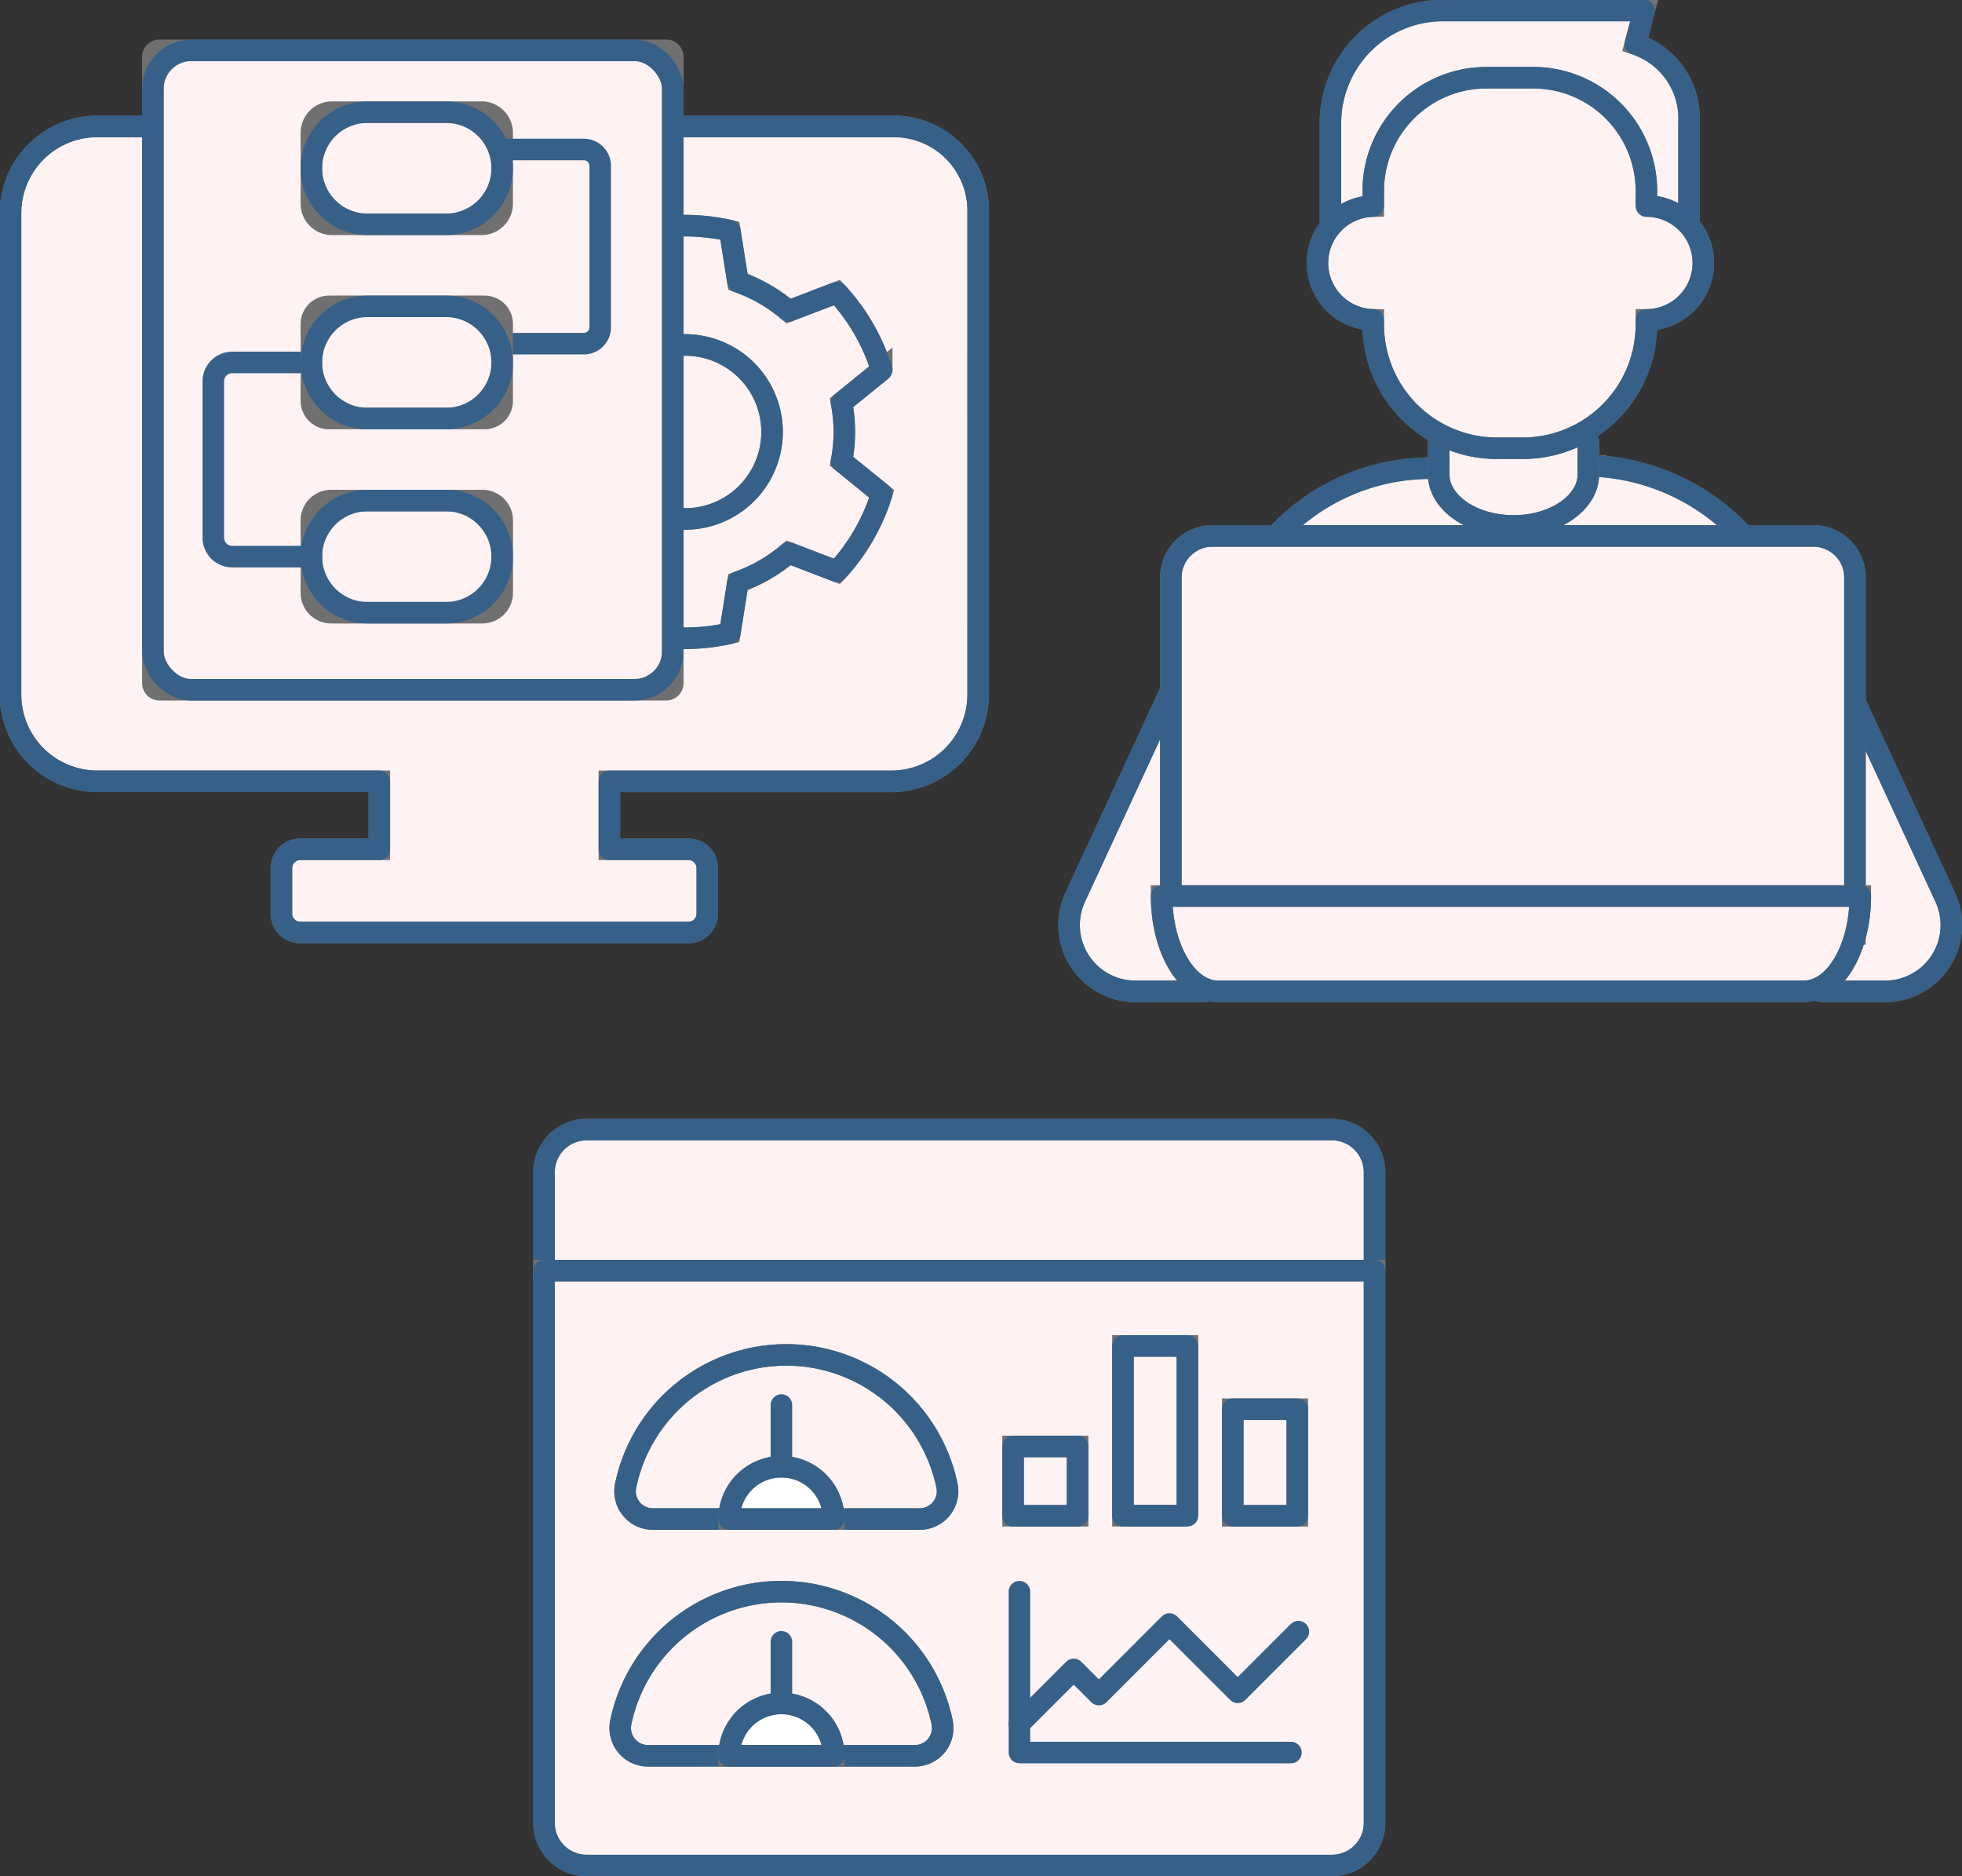 <svg xmlns="http://www.w3.org/2000/svg" xmlns:xlink="http://www.w3.org/1999/xlink" width="182.173" height="174.16" viewBox="0 0 182.173 174.16">
  <rect x="0" y="0" width="182.173" height="174.16" fill="#333333" stroke="none"/>
  <defs>
    <clipPath id="clip-path">
      <rect id="Rectangle_1979" data-name="Rectangle 1979" width="182.173" height="174.16" transform="translate(0 0)" fill="none" stroke="#707070" stroke-width="2"/>
    </clipPath>
  </defs>
  <g id="Group_780" data-name="Group 780" transform="translate(0 0.004)">
    <g id="Group_779" data-name="Group 779" transform="translate(0 -0.004)" clip-path="url(#clip-path)">
      <path id="Path_92066" data-name="Path 92066" d="M656.5,270.2a19.513,19.513,0,0,1,19.339-19.365l15.531-.2a20.041,20.041,0,0,1,18.959,20.052" transform="translate(-543.19 -207.371)" fill="#fff2f2" stroke="#707070" stroke-width="2"/>
      <path id="Path_92067" data-name="Path 92067" d="M656.5,270.2a19.513,19.513,0,0,1,19.339-19.365l15.531-.2a20.041,20.041,0,0,1,18.959,20.052" transform="translate(-543.19 -207.371)" fill="none" stroke="#366088" stroke-linecap="round" stroke-linejoin="round" stroke-width="2"/>
      <path id="Path_92068" data-name="Path 92068" d="M644.805,334.335h5.982a6.152,6.152,0,0,0,5.641-8.71l-8.522-18.43-6.72-14.327-50.309-.021-6.757,14.408-8.494,18.369a6.152,6.152,0,0,0,5.641,8.71h6.479" transform="translate(-475.802 -242.303)" fill="#fff2f2" stroke="#707070" stroke-width="2"/>
      <path id="Path_92069" data-name="Path 92069" d="M644.805,334.335h5.982a6.152,6.152,0,0,0,5.641-8.71l-8.522-18.43-6.72-14.327-50.309-.021-6.757,14.408-8.494,18.369a6.152,6.152,0,0,0,5.641,8.71h6.479" transform="translate(-475.802 -242.303)" fill="none" stroke="#366088" stroke-linecap="round" stroke-linejoin="round" stroke-width="2"/>
      <path id="Path_92070" data-name="Path 92070" d="M773.947,237.111v3.114c0,2.633,3.128,4.787,6.951,4.787s6.951-2.154,6.951-4.787v-3.114" transform="translate(-640.366 -196.186)" fill="#fff2f2" stroke="#707070" stroke-width="2"/>
      <path id="Path_92071" data-name="Path 92071" d="M773.947,237.111v3.114c0,2.633,3.128,4.787,6.951,4.787s6.951-2.154,6.951-4.787v-3.114" transform="translate(-640.366 -196.186)" fill="none" stroke="#366088" stroke-linecap="round" stroke-linejoin="round" stroke-width="2"/>
      <path id="Path_92072" data-name="Path 92072" d="M744.039,8.763a7.281,7.281,0,0,1,4.992,7.3v9.523l-33.295.1V16.1A10.445,10.445,0,0,1,726.182,5.651H744.87Z" transform="translate(-592.203 -4.675)" fill="#fff2f2" stroke="#707070" stroke-width="2"/>
      <path id="Path_92073" data-name="Path 92073" d="M744.039,8.763a7.281,7.281,0,0,1,4.992,7.3v9.523l-33.295.1V16.1A10.445,10.445,0,0,1,726.182,5.651H744.87Z" transform="translate(-592.203 -4.675)" fill="none" stroke="#366088" stroke-linecap="round" stroke-linejoin="round" stroke-width="2"/>
      <path id="Path_92074" data-name="Path 92074" d="M739.135,53.686v-1.4a10.513,10.513,0,0,0-10.514-10.513h-4.337a10.513,10.513,0,0,0-10.513,10.513V53.69a5.282,5.282,0,0,0,0,10.562v.431a11.49,11.49,0,0,0,11.49,11.49h2.384a11.49,11.49,0,0,0,11.49-11.49v-.427a5.285,5.285,0,0,0,0-10.57" transform="translate(-586.265 -34.559)" fill="#fff2f2" stroke="#707070" stroke-width="2"/>
      <path id="Path_92075" data-name="Path 92075" d="M739.135,53.686v-1.4a10.513,10.513,0,0,0-10.514-10.513h-4.337a10.513,10.513,0,0,0-10.513,10.513V53.69a5.282,5.282,0,0,0,0,10.562v.431a11.49,11.49,0,0,0,11.49,11.49h2.384a11.49,11.49,0,0,0,11.49-11.49v-.427a5.285,5.285,0,0,0,0-10.57Z" transform="translate(-586.265 -34.559)" fill="none" stroke="#366088" stroke-linecap="round" stroke-linejoin="round" stroke-width="2"/>
      <path id="Path_92076" data-name="Path 92076" d="M693.39,292.122v33.085H629.871V292.122a3.86,3.86,0,0,1,3.86-3.86h55.8a3.86,3.86,0,0,1,3.86,3.86" transform="translate(-521.157 -238.508)" fill="#fff2f2" stroke="#707070" stroke-width="2"/>
      <path id="Path_92077" data-name="Path 92077" d="M693.39,292.122v33.085H629.871V292.122a3.86,3.86,0,0,1,3.86-3.86h55.8A3.86,3.86,0,0,1,693.39,292.122Z" transform="translate(-521.157 -238.508)" fill="none" stroke="#366088" stroke-linecap="round" stroke-linejoin="round" stroke-width="2"/>
      <path id="Path_92078" data-name="Path 92078" d="M684.532,490.791h-54.38c-2.9,0-5.249-3.963-5.249-8.85h64.875c0,4.886-2.347,8.85-5.246,8.85" transform="translate(-517.047 -398.759)" fill="#fff2f2" stroke="#707070" stroke-width="2"/>
      <path id="Path_92079" data-name="Path 92079" d="M684.532,490.791h-54.38c-2.9,0-5.249-3.963-5.249-8.85h64.875C689.778,486.827,687.431,490.791,684.532,490.791Z" transform="translate(-517.047 -398.759)" fill="none" stroke="#366088" stroke-linecap="round" stroke-linejoin="round" stroke-width="2"/>
      <path id="Path_92080" data-name="Path 92080" d="M369.78,611.53v9.128H292.666V611.53a3.959,3.959,0,0,1,3.958-3.964h69.2a3.959,3.959,0,0,1,3.958,3.964" transform="translate(-242.153 -502.701)" fill="#fff2f2" stroke="#707070" stroke-width="2"/>
      <path id="Path_92081" data-name="Path 92081" d="M369.78,611.53v9.128H292.666V611.53a3.959,3.959,0,0,1,3.958-3.964h69.2A3.959,3.959,0,0,1,369.78,611.53Z" transform="translate(-242.153 -502.701)" fill="none" stroke="#366088" stroke-linecap="round" stroke-linejoin="round" stroke-width="2"/>
      <path id="Path_92082" data-name="Path 92082" d="M369.78,683.419v51.269a3.957,3.957,0,0,1-3.958,3.958h-69.2a3.957,3.957,0,0,1-3.958-3.958V683.419Z" transform="translate(-242.153 -565.462)" fill="#fff2f2" stroke="#707070" stroke-width="2"/>
      <path id="Path_92083" data-name="Path 92083" d="M369.78,683.419v51.269a3.957,3.957,0,0,1-3.958,3.958h-69.2a3.957,3.957,0,0,1-3.958-3.958V683.419Z" transform="translate(-242.153 -565.462)" fill="none" stroke="#366088" stroke-linecap="round" stroke-linejoin="round" stroke-width="2"/>
      <path id="Path_92084" data-name="Path 92084" d="M363.609,744.008a2.581,2.581,0,0,0,2.53-3.1,15.238,15.238,0,0,0-29.839,0,2.581,2.581,0,0,0,2.53,3.1Z" transform="translate(-278.211 -602.988)" fill="#fff2f2" stroke="#707070" stroke-width="2"/>
      <path id="Path_92085" data-name="Path 92085" d="M363.609,744.008a2.581,2.581,0,0,0,2.53-3.1,15.238,15.238,0,0,0-29.839,0,2.581,2.581,0,0,0,2.53,3.1Z" transform="translate(-278.211 -602.988)" fill="none" stroke="#366088" stroke-linecap="round" stroke-linejoin="round" stroke-width="2"/>
      <path id="Path_92086" data-name="Path 92086" d="M401.938,793.756a4.857,4.857,0,0,0-9.714,0Z" transform="translate(-324.527 -652.737)" fill="#fff" stroke="#707070" stroke-width="2"/>
      <path id="Path_92087" data-name="Path 92087" d="M401.938,793.756a4.857,4.857,0,0,0-9.714,0Z" transform="translate(-324.527 -652.737)" fill="none" stroke="#366088" stroke-linecap="round" stroke-linejoin="round" stroke-width="2"/>
      <line id="Line_206" data-name="Line 206" y1="5.728" transform="translate(72.554 130.434)" fill="none" stroke="#366088" stroke-linecap="round" stroke-linejoin="round" stroke-width="2"/>
      <path id="Path_92088" data-name="Path 92088" d="M336.2,871.356a2.581,2.581,0,0,1-2.53-3.1,15.238,15.238,0,0,1,29.839,0,2.581,2.581,0,0,1-2.53,3.1Z" transform="translate(-276.031 -708.357)" fill="#fff2f2" stroke="#707070" stroke-width="2"/>
      <path id="Path_92089" data-name="Path 92089" d="M336.2,871.356a2.581,2.581,0,0,1-2.53-3.1,15.238,15.238,0,0,1,29.839,0,2.581,2.581,0,0,1-2.53,3.1Z" transform="translate(-276.031 -708.357)" fill="none" stroke="#366088" stroke-linecap="round" stroke-linejoin="round" stroke-width="2"/>
      <path id="Path_92090" data-name="Path 92090" d="M401.938,921.1a4.857,4.857,0,0,0-9.714,0Z" transform="translate(-324.527 -758.105)" fill="#fff" stroke="#707070" stroke-width="2"/>
      <path id="Path_92091" data-name="Path 92091" d="M401.938,921.1a4.857,4.857,0,0,0-9.714,0Z" transform="translate(-324.527 -758.105)" fill="none" stroke="#366088" stroke-linecap="round" stroke-linejoin="round" stroke-width="2"/>
      <line id="Line_207" data-name="Line 207" y1="5.728" transform="translate(72.554 152.414)" fill="none" stroke="#366088" stroke-linecap="round" stroke-linejoin="round" stroke-width="2"/>
      <rect id="Rectangle_1971" data-name="Rectangle 1971" width="5.99" height="6.434" transform="translate(94.066 134.28)" fill="#fff2f2" stroke="#707070" stroke-width="2"/>
      <rect id="Rectangle_1972" data-name="Rectangle 1972" width="5.99" height="6.434" transform="translate(94.066 134.28)" fill="none" stroke="#366088" stroke-linecap="round" stroke-linejoin="round" stroke-width="2"/>
      <path id="Path_92092" data-name="Path 92092" d="M610.1,739.7h-5.99V723.941h5.985V739.7" transform="translate(-499.843 -598.99)" fill="#fff2f2" stroke="#707070" stroke-width="2"/>
      <path id="Path_92093" data-name="Path 92093" d="M610.1,739.7h-5.99V723.941h5.985V739.7" transform="translate(-499.843 -598.99)" fill="none" stroke="#366088" stroke-linecap="round" stroke-linejoin="round" stroke-width="2"/>
      <rect id="Rectangle_1973" data-name="Rectangle 1973" width="5.99" height="9.891" transform="translate(114.464 130.823)" fill="#fff2f2" stroke="#707070" stroke-width="2"/>
      <rect id="Rectangle_1974" data-name="Rectangle 1974" width="5.99" height="9.891" transform="translate(114.464 130.823)" fill="none" stroke="#366088" stroke-linecap="round" stroke-linejoin="round" stroke-width="2"/>
      <path id="Path_92094" data-name="Path 92094" d="M573.625,871.053H548.414V856.122" transform="translate(-453.759 -708.357)" fill="none" stroke="#366088" stroke-linecap="round" stroke-linejoin="round" stroke-width="2"/>
      <path id="Path_92095" data-name="Path 92095" d="M548.414,882.748l5.041-5.041,2.336,2.336,6.553-6.553,6.341,6.341,5.634-5.634" transform="translate(-453.76 -722.727)" fill="none" stroke="#366088" stroke-linecap="round" stroke-linejoin="round" stroke-width="2"/>
      <path id="Path_92096" data-name="Path 92096" d="M95.5,120.733a8.059,8.059,0,0,1-8.059,8.059H61.259V135.1h7.346a1.748,1.748,0,0,1,1.748,1.748v4.234a1.742,1.742,0,0,1-1.742,1.742H32.552a1.742,1.742,0,0,1-1.742-1.742v-4.241a1.742,1.742,0,0,1,1.742-1.742H39.9v-6.311H13.714a8.059,8.059,0,0,1-8.059-8.059V76.053a8.059,8.059,0,0,1,8.059-8.059H87.682a7.82,7.82,0,0,1,7.82,7.82Z" transform="translate(-4.679 -56.258)" fill="#fff2f2" stroke="#707070" stroke-width="2"/>
      <path id="Path_92097" data-name="Path 92097" d="M95.5,120.733a8.059,8.059,0,0,1-8.059,8.059H61.259V135.1h7.346a1.748,1.748,0,0,1,1.748,1.748v4.234a1.742,1.742,0,0,1-1.742,1.742H32.552a1.742,1.742,0,0,1-1.742-1.742v-4.241a1.742,1.742,0,0,1,1.742-1.742H39.9v-6.311H13.714a8.059,8.059,0,0,1-8.059-8.059V76.053a8.059,8.059,0,0,1,8.059-8.059H87.682a7.82,7.82,0,0,1,7.82,7.82Z" transform="translate(-4.679 -56.258)" fill="none" stroke="#366088" stroke-linecap="round" stroke-linejoin="round" stroke-width="2"/>
      <path id="Path_92098" data-name="Path 92098" d="M295.783,140.523a14.826,14.826,0,0,0-.261-2.719l3.732-3.024a18.794,18.794,0,0,0-4.156-7.2l-4.488,1.72a14.757,14.757,0,0,0-4.707-2.715l-.754-4.749a18.8,18.8,0,0,0-8.313,0l-.754,4.749a14.755,14.755,0,0,0-4.707,2.715l-4.488-1.72a18.794,18.794,0,0,0-4.156,7.2l3.732,3.024a14.325,14.325,0,0,0,0,5.438l-3.732,3.024a18.794,18.794,0,0,0,4.156,7.2l4.488-1.721a14.754,14.754,0,0,0,4.707,2.715l.754,4.749a18.8,18.8,0,0,0,8.313,0l.754-4.749a14.754,14.754,0,0,0,4.707-2.715l4.487,1.721a18.791,18.791,0,0,0,4.157-7.2l-3.732-3.024a14.826,14.826,0,0,0,.261-2.719" transform="translate(-217.385 -100.422)" fill="#fff2f2" stroke="#707070" stroke-width="2"/>
      <path id="Path_92099" data-name="Path 92099" d="M295.783,140.523a14.826,14.826,0,0,0-.261-2.719l3.732-3.024a18.794,18.794,0,0,0-4.156-7.2l-4.488,1.72a14.757,14.757,0,0,0-4.707-2.715l-.754-4.749a18.8,18.8,0,0,0-8.313,0l-.754,4.749a14.755,14.755,0,0,0-4.707,2.715l-4.488-1.72a18.794,18.794,0,0,0-4.156,7.2l3.732,3.024a14.325,14.325,0,0,0,0,5.438l-3.732,3.024a18.794,18.794,0,0,0,4.156,7.2l4.488-1.721a14.754,14.754,0,0,0,4.707,2.715l.754,4.749a18.8,18.8,0,0,0,8.313,0l.754-4.749a14.754,14.754,0,0,0,4.707-2.715l4.487,1.721a18.791,18.791,0,0,0,4.157-7.2l-3.732-3.024A14.826,14.826,0,0,0,295.783,140.523Z" transform="translate(-217.385 -100.422)" fill="none" stroke="#366088" stroke-linecap="round" stroke-linejoin="round" stroke-width="2"/>
      <path id="Path_92100" data-name="Path 92100" d="M337.9,193.619a8.076,8.076,0,1,1-8.076-8.075,8.075,8.075,0,0,1,8.076,8.075" transform="translate(-266.213 -153.519)" fill="#fff2f2" stroke="#707070" stroke-width="2"/>
      <path id="Path_92101" data-name="Path 92101" d="M337.9,193.619a8.076,8.076,0,1,1-8.076-8.075A8.075,8.075,0,0,1,337.9,193.619Z" transform="translate(-266.213 -153.519)" fill="none" stroke="#366088" stroke-linecap="round" stroke-linejoin="round" stroke-width="2"/>
      <path id="Path_92102" data-name="Path 92102" d="M82.24,27.7V85.828a.617.617,0,0,0,.617.617H129.9a.617.617,0,0,0,.617-.617V27.7a.617.617,0,0,0-.617-.617H82.857a.617.617,0,0,0-.617.617" transform="translate(-68.046 -22.41)" fill="#fff2f2" stroke="#707070" stroke-width="2"/>
      <rect id="Rectangle_1975" data-name="Rectangle 1975" width="48.274" height="59.359" rx="3.574" transform="translate(14.194 4.676)" fill="none" stroke="#366088" stroke-linecap="round" stroke-linejoin="round" stroke-width="2"/>
      <path id="Path_92103" data-name="Path 92103" d="M183.323,70.741H169.437a1.914,1.914,0,0,1-1.913-1.913V62.244a1.914,1.914,0,0,1,1.913-1.914h13.886a1.913,1.913,0,0,1,1.913,1.914v6.584a1.913,1.913,0,0,1-1.913,1.913" transform="translate(-138.61 -49.917)" fill="#fff2f2" stroke="#707070" stroke-width="2"/>
      <path id="Rectangle_1976" data-name="Rectangle 1976" d="M5.205,0h7.3a5.205,5.205,0,0,1,5.205,5.205v0a5.206,5.206,0,0,1-5.206,5.206h-7.3A5.205,5.205,0,0,1,0,5.206v0A5.205,5.205,0,0,1,5.205,0Z" transform="translate(28.914 10.414)" fill="none" stroke="#366088" stroke-linecap="round" stroke-linejoin="round" stroke-width="2"/>
      <path id="Path_92104" data-name="Path 92104" d="M183.4,279.645H169.365a1.841,1.841,0,0,1-1.841-1.841v-6.729a1.841,1.841,0,0,1,1.841-1.841H183.4a1.841,1.841,0,0,1,1.841,1.841V277.8a1.841,1.841,0,0,1-1.841,1.841" transform="translate(-138.61 -222.764)" fill="#fff2f2" stroke="#707070" stroke-width="2"/>
      <path id="Rectangle_1977" data-name="Rectangle 1977" d="M5.205,0h7.3a5.205,5.205,0,0,1,5.205,5.205v0a5.206,5.206,0,0,1-5.206,5.206h-7.3A5.205,5.205,0,0,1,0,5.206v0A5.205,5.205,0,0,1,5.205,0Z" transform="translate(28.914 46.47)" fill="none" stroke="#366088" stroke-linecap="round" stroke-linejoin="round" stroke-width="2"/>
      <path id="Path_92105" data-name="Path 92105" d="M123.875,212.966h-7.356a1.753,1.753,0,0,1-1.753-1.753V196.693a1.753,1.753,0,0,1,1.753-1.753h7.356" transform="translate(-94.958 -161.293)" fill="none" stroke="#366088" stroke-linecap="round" stroke-linejoin="round" stroke-width="2"/>
      <path id="Path_92106" data-name="Path 92106" d="M270.163,80.408h7.577a1.525,1.525,0,0,1,1.525,1.525V96.909a1.525,1.525,0,0,1-1.525,1.525h-7.577" transform="translate(-223.534 -66.529)" fill="none" stroke="#366088" stroke-linecap="round" stroke-linejoin="round" stroke-width="2"/>
      <path id="Path_92107" data-name="Path 92107" d="M183.6,175.19H169.164a1.64,1.64,0,0,1-1.64-1.64v-7.132a1.64,1.64,0,0,1,1.64-1.64H183.6a1.64,1.64,0,0,1,1.64,1.64v7.132a1.64,1.64,0,0,1-1.64,1.64" transform="translate(-138.61 -136.338)" fill="#fff2f2" stroke="#707070" stroke-width="2"/>
      <path id="Rectangle_1978" data-name="Rectangle 1978" d="M5.205,0h7.3a5.206,5.206,0,0,1,5.206,5.206v0a5.206,5.206,0,0,1-5.206,5.206h-7.3A5.205,5.205,0,0,1,0,5.206v0A5.205,5.205,0,0,1,5.205,0Z" transform="translate(28.914 28.441)" fill="none" stroke="#366088" stroke-linecap="round" stroke-linejoin="round" stroke-width="2"/>
    </g>
  </g>
</svg>
